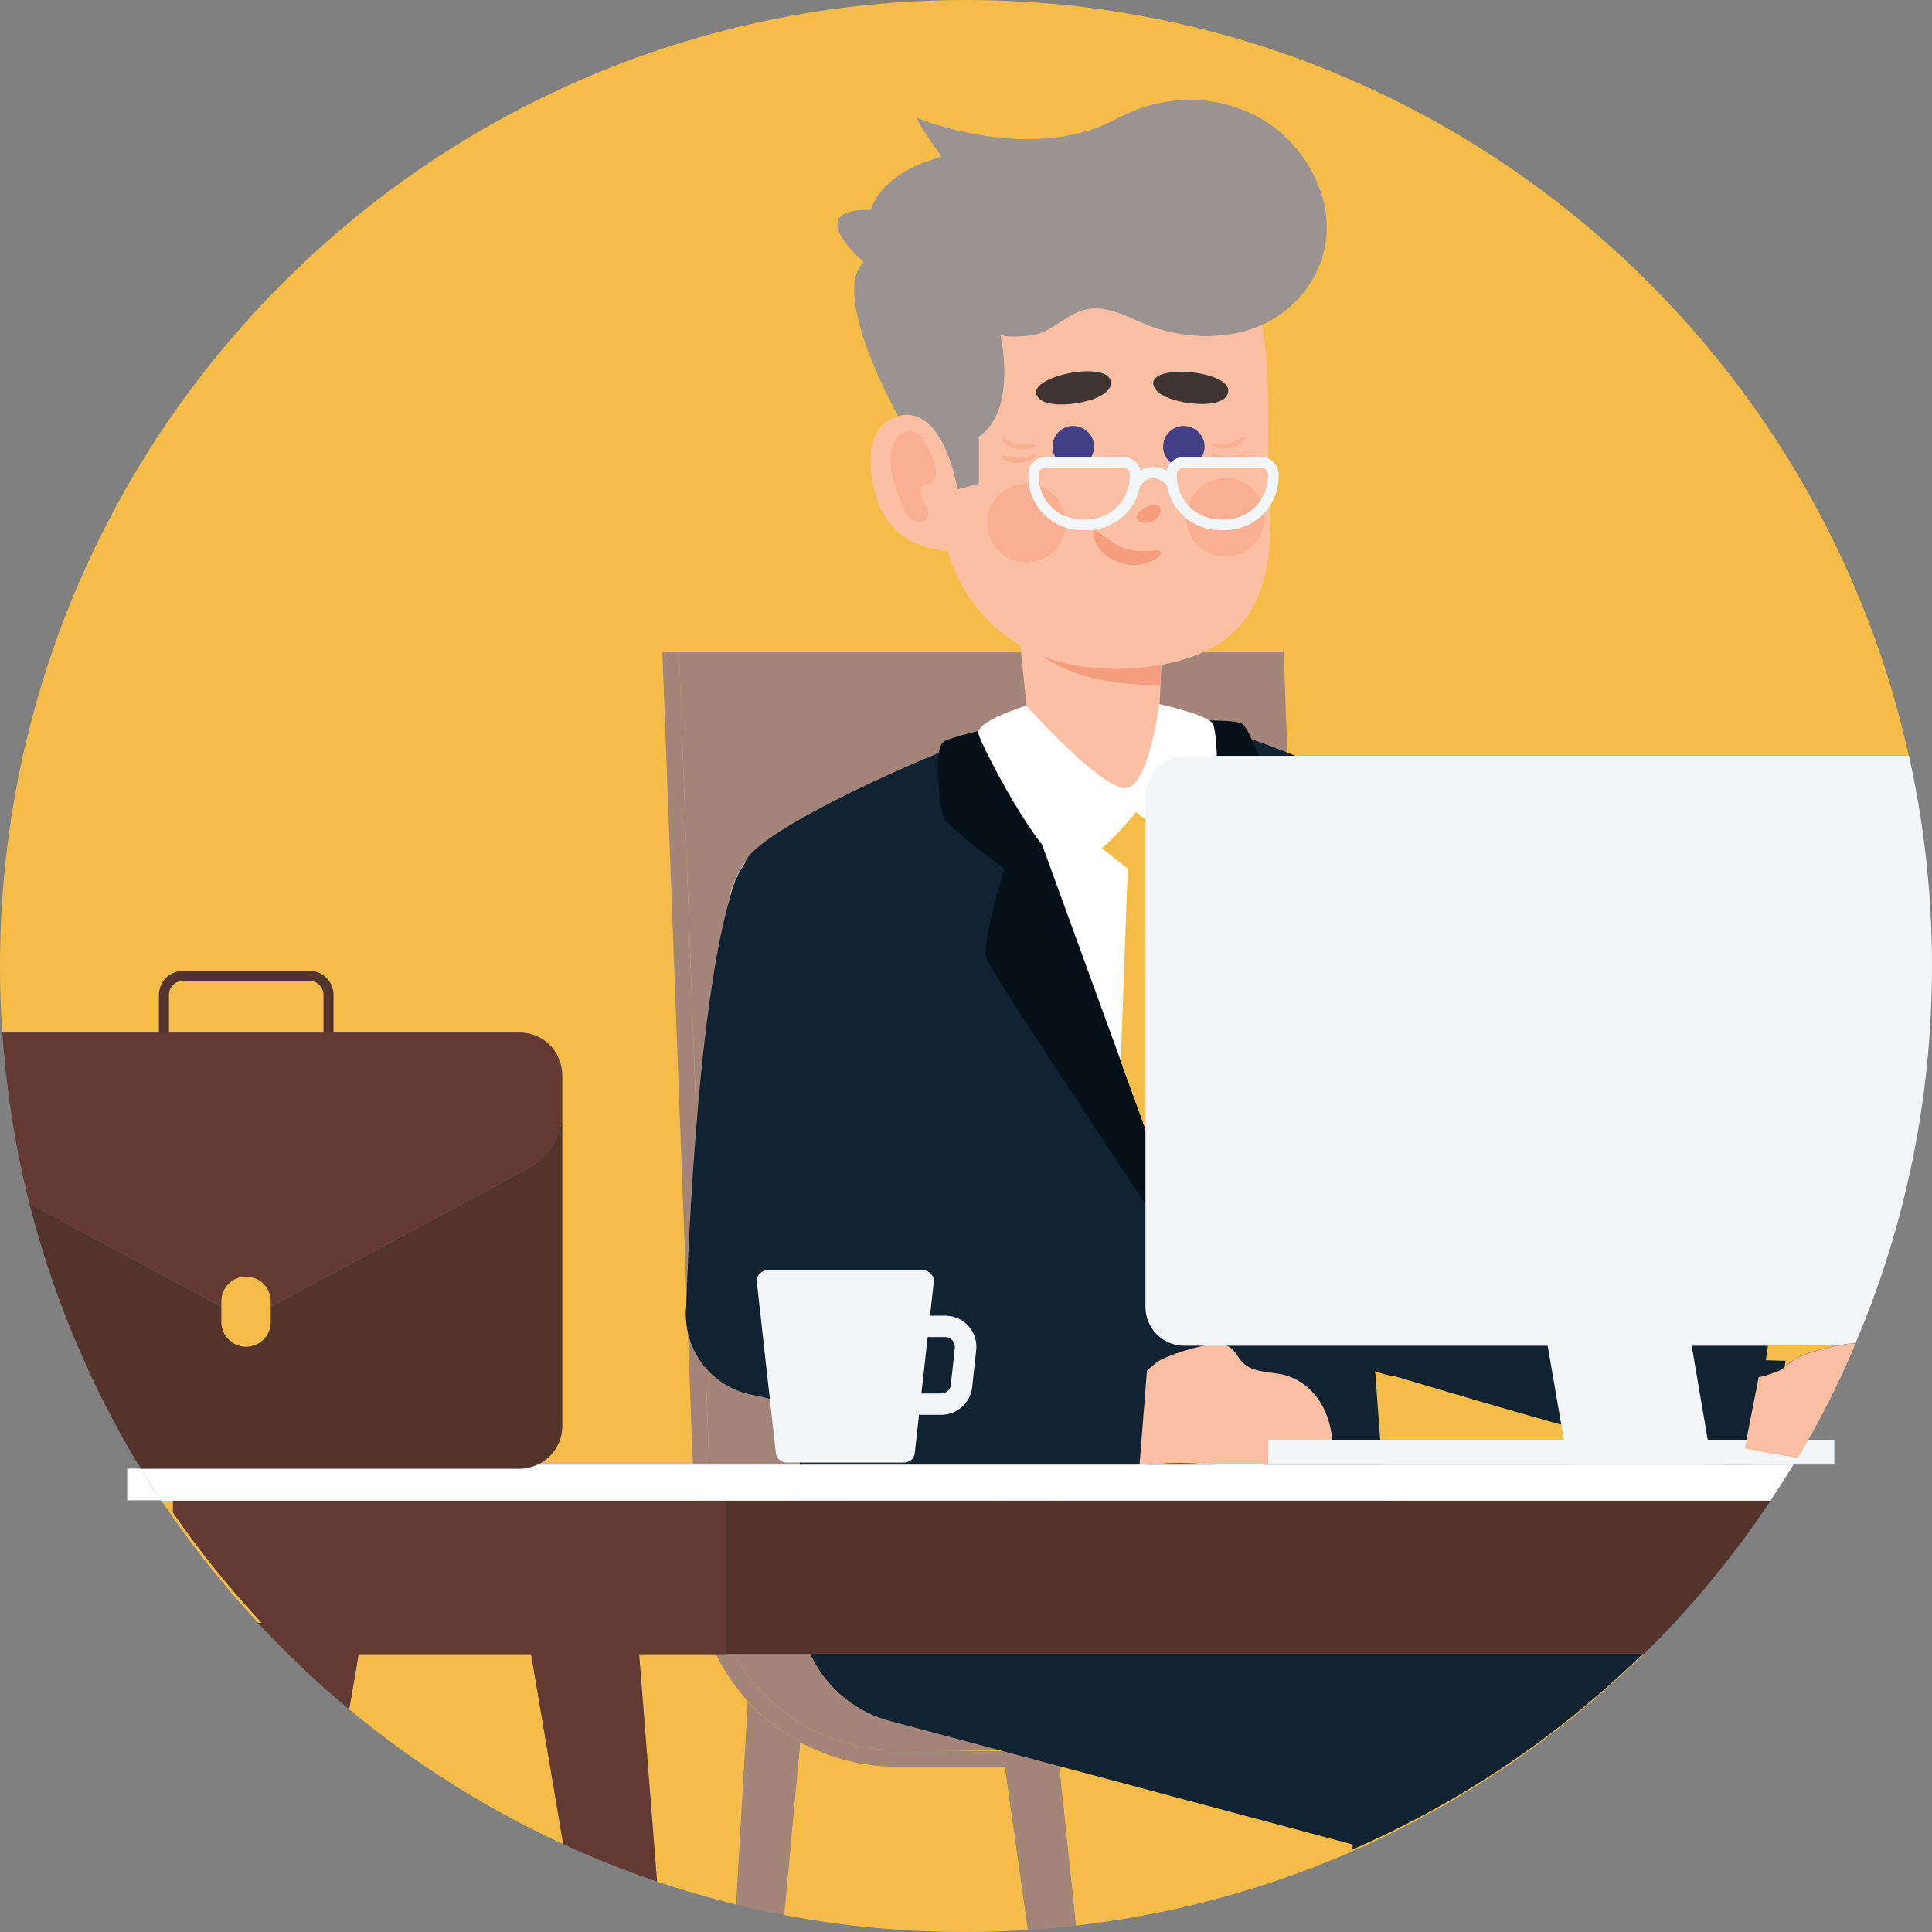 <?xml version="1.0" encoding="utf-8"?>
<!-- Generator: Adobe Illustrator 25.4.1, SVG Export Plug-In . SVG Version: 6.00 Build 0)  -->
<svg version="1.1" id="Calque_1" xmlns="http://www.w3.org/2000/svg" xmlns:xlink="http://www.w3.org/1999/xlink" x="0px" y="0px"
	 viewBox="0 0 578.7 578.7" style="enable-background:new 0 0 578.7 578.7;" xml:space="preserve">
<rect x="0" y="0" width="578.7" height="578.7" fill="#808080" stroke="none"/>
<style type="text/css">
	.st0{fill:none;}
	.st1{fill:#F5BD47;}
	.st2{fill:#A3857A;}
	.st3{fill:#623A33;}
	.st4{fill:#FFFFFF;}
	.st5{fill:#52342D;}
	.st6{fill:#FBC0A4;}
	.st7{fill:none;stroke:#52342D;stroke-width:3;stroke-miterlimit:10;}
	.st8{fill:#302624;}
	.st9{fill:#112233;}
	.st10{fill:#F8E8D8;}
	.st11{fill:#061019;}
	.st12{fill:#F69D7D;}
	.st13{fill:#414087;}
	.st14{fill:#F9B092;}
	.st15{fill:#403433;}
	.st16{fill:#9B9292;}
	.st17{fill:#F2F6F9;}
</style>
<g>
	<path class="st0" d="M538.4,436.7c-0.4,0.7-0.8,1.4-1.2,2h16.5c-1.2-0.1-2.4-0.3-3.5-0.4C546.3,437.8,542.3,437.3,538.4,436.7z"/>
	<path class="st1" d="M168.4,322.1v2v6.8v2.1v94.1c0,5.1-3,9.5-7.3,11.5h376.1c0.4-0.7,0.8-1.3,1.2-2c-5.3-0.8-10.6-1.7-15.9-2.8
		c0,0,4.2-21.5,4.2-21.5c-0.1,0.5,6-1.7,6.5-2c2.1-1.3,3.9-3.2,6.1-4.1c3.4-1.4,6.9-2.4,10.5-3.1H354.7c-6.4,0-11.6-5.2-11.6-11.6
		V238.2c0-6.4,5.2-11.6,11.6-11.6h217.1C543.2,97,427.6,0,289.4,0C129.5,0,0,129.5,0,289.3c0,6.7,0.2,13.4,0.7,20h155
		C162.7,309.3,168.4,315,168.4,322.1z"/>
	<path class="st1" d="M217.4,449.4H48.3c8.7,13,18.4,25.3,29,36.7H109l-4.4,25.9c19.4,16.1,40.9,29.7,64.1,40.4l-11.2-66.3h33.2
		l6.1,77.5c7.8,2.6,15.7,4.9,23.7,6.9l3.5-60.7c0.1,0.1,0.1,0.2,0.2,0.2c4.5,4.8,9.7,8.8,15.4,11.9l-4.8,51.7
		c17.6,3.4,35.8,5.1,54.4,5.1c6.3,0,12.5-0.2,18.7-0.6l-6.9-48.9h16.2l5,47.6c66-7.5,125.3-37.2,170.1-81.4H217.4V449.4z"/>
	<path class="st2" d="M224.3,510c-0.1-0.1-0.1-0.2-0.2-0.2l-3.5,60.7c4.7,1.2,9.5,2.2,14.3,3.1l4.8-51.7
		C234,518.8,228.8,514.8,224.3,510z"/>
	<path class="st2" d="M301.1,529.2l6.9,48.9c4.8-0.3,9.6-0.7,14.3-1.3l-5-47.6H301.1z"/>
	<path class="st3" d="M190.7,486.1h-33.2l11.2,66.3c9.1,4.2,18.5,7.9,28.1,11.2L190.7,486.1z"/>
	<path class="st3" d="M77.2,486.1c8.6,9.2,17.7,17.9,27.4,25.9l4.4-25.9H77.2z"/>
	<path class="st4" d="M38.1,439.9v9.5h10.1c-2.1-3.1-4.1-6.3-6-9.5H38.1z"/>
	<path class="st5" d="M42.2,439.9h113.4c2,0,3.8-0.5,5.5-1.3H41.5C41.7,439.1,42,439.5,42.2,439.9z"/>
	<path class="st6" d="M555.8,402.4c-1.4,0-2.8,0.2-4.3,0.5c-0.5,0.1-1.1,0.2-1.6,0.3h5.5C555.5,402.9,555.7,402.7,555.8,402.4z"/>
</g>
<g>
	<path class="st7" d="M49.1,313.6h49.3V298c0-3.2-2.6-5.7-5.7-5.7H54.8c-3.2,0-5.7,2.6-5.7,5.7V313.6z"/>
</g>
<g>
	<g>
		<path class="st2" d="M203.4,195.4h181.1l10,269.6c-2.3,31.9,22.9,59.2,55,59.2H268.4c-32,0-57.3-27.2-55-59.2L203.4,195.4z"/>
		<path class="st2" d="M268.4,524.2c-32,0-57.3-27.2-55-59.2l-10-269.6h-5l10.1,269.3c-1.2,16.6,4.6,33.1,15.9,45.3
			c11.3,12.2,27.4,19.2,44.1,19.2h67.4v-4.3L268.4,524.2z"/>
	</g>
	<path class="st8" d="M389.4,443.5h-36.7h-0.3c-0.1,0-0.2,0-0.3,0h-75.9c-0.1,0-0.1,0-0.2,0c-0.1,0-0.1,0-0.2,0h-36.4v36.8h0
		c0.1,20.1,16.5,36.3,36.6,36.3h76.6v0c1.4,0,2.8-0.1,4.2-0.2c18.6-2.1,32.3-17.9,32.4-36.1h0.2V443.5z"/>
	<path class="st8" d="M389.4,443.5h-36.7h-0.3c-0.1,0-0.2,0-0.3,0h-75.9c-0.1,0-0.1,0-0.2,0c-0.1,0-0.1,0-0.2,0h-36.4v36.8h0
		c0.1,20.1,16.5,36.3,36.6,36.3h76.6v0c1.4,0,2.8-0.1,4.2-0.2c18.6-2.1,32.3-17.9,32.4-36.1h0.2V443.5z"/>
	<g>
		<g>
			
				<ellipse transform="matrix(0.241 -0.971 0.971 0.241 48.868 599.329)" class="st6" cx="407.7" cy="268.4" rx="25.1" ry="25.1"/>
			
				<ellipse transform="matrix(0.19 -0.982 0.982 0.19 -70.097 464.241)" class="st6" cx="246.2" cy="274.6" rx="25.1" ry="25.1"/>
		</g>
		<g>
			<path class="st9" d="M407.7,296.7c-15.6,0-28.3-12.7-28.3-28.3c0-15.6,12.7-28.3,28.3-28.3c15.6,0,28.3,12.7,28.3,28.3
				C436,284,423.3,296.7,407.7,296.7z"/>
			<path class="st9" d="M397,391.2l-0.2-3c-0.5-8.6-7.6-71.9-16.5-112.8l-0.6-3l54.4-14.3l0.8,2.5c4.9,24.3,10.8,123.6,10.8,127.4
				l0,3.2H397z"/>
			<path class="st9" d="M421.2,412.5c-11.1,0-20.8-7.5-23.7-18.3c-3.4-13.1,4.5-26.4,17.5-29.8c2-0.5,4.1-0.8,6.2-0.8
				c11.1,0,20.8,7.5,23.7,18.3c3.4,13.1-4.5,26.4-17.5,29.8C425.4,412.2,423.3,412.5,421.2,412.5z"/>
		</g>
		<g>
			<g>
				<path class="st9" d="M407.7,296.7c-10,0-19.1-5.1-24.2-13.6c-8.1-13.3-3.8-30.8,9.6-38.8c4.4-2.7,9.5-4.1,14.6-4.1
					c10,0,19.1,5.1,24.2,13.6c3.9,6.5,5.1,14.1,3.3,21.4c-1.8,7.3-6.4,13.5-12.8,17.4C417.9,295.3,412.9,296.7,407.7,296.7z"/>
				
					<ellipse transform="matrix(0.377 -0.926 0.926 0.377 -100.917 399.186)" class="st10" cx="246.2" cy="274.6" rx="28.3" ry="28.3"/>
				<path class="st9" d="M239.5,443.5L239.5,443.5l0.4-88.8l7.9-64.1l-25-30.6l0.4-1.6c2.8-10.6,76.7-43.4,102-47.4
					c1.2-0.2,2.5-0.3,4-0.3c21.9,0,80.1,20.8,97.8,37.2l2.6,2.8l-22,16.9c-1.3,95.9,8,189,8,189S241.2,444.1,239.5,443.5z"/>
			</g>
			<path class="st11" d="M357.3,215.9c0,0,12.5-0.5,14.8,0.9c2.3,1.4,8,17.8,9.1,20.4c1.1,2.6-15.2,17.9-15.2,17.9
				s13.5,22.1,12.9,23.9c-0.6,1.8-24.5,98.5-24.5,98.5s-58-86.5-59.1-90.8c-1.2-4.3,5.5-26.5,5.5-26.5s-17.2-12.6-18.2-15.4
				c-1-2.8-3.2-20.4,0-22.6c2-1.4,13.5-4,13.5-4L357.3,215.9z"/>
			<g>
				<polygon class="st4" points="302.2,225.7 354.6,369.7 360.9,225.7 				"/>
			</g>
			<g>
				<polygon class="st1" points="326.4,251.2 337.8,260.2 335.7,317.9 354.6,369.7 356.7,321.1 348.8,259.4 354.6,247.4 
					341.4,240.1 				"/>
			</g>
		</g>
		<g>
			<g id="XMLID_00000053524225857363371560000012331559245001190040_">
				<g id="XMLID_00000151541810755842509390000008736126947458506632_">
					<g>
						<path class="st6" d="M308.5,221.3l-6.3-61.2l46.6,23.7l-0.4,2.2l-1.3,30.8c-0.4,8.8,0,17.7-9.3,19.2l0,0
							C326.7,237.8,309.5,231.4,308.5,221.3z"/>
					</g>
				</g>
			</g>
			<g id="XMLID_00000167376140093556230690000010879314667095829424_">
				<g id="XMLID_00000083774926157030273410000015274562969573757103_">
					<g>
						<path class="st12" d="M347.5,205.2l0.8-19.1l0.4-2.2l-46.6-23.7l3,28.9C313.5,201.5,329.9,205.2,347.5,205.2z"/>
					</g>
				</g>
			</g>
			<g>
				<path class="st6" d="M379.9,134.8c-0.2-14.6,0.7-35.5-5.2-50.8c0,0,0,0,0,0c0,0,0,0,0,0c-2.6-6.7-6.5-12.3-12.3-15.7
					c-6.4-4.6-15.3-7.6-28.7-8.6c-28.1-2.2-46.3,8.3-58.5,26.6c-9.1,13.6-5.2,31.5-3.4,37.9c-5.2,0.5-12.4,3.6-10.8,17.8
					c2.5,21.7,18.2,22.2,22.9,23.1c0,0,8.7,38.7,56.4,35C388,196.2,380.2,159.3,379.9,134.8z"/>
			</g>
			<g>
				<g>
					<path class="st12" d="M347,151.5c-1.1-0.5-2.6,0-3.8,0.5c-1.2,0.6-2.5,1.4-2.8,2.7c-0.1,0.6,0.3,1.3,1.2,1.6
						c0.9,0.4,2.3,0.4,3.6-0.2c1.3-0.6,2.1-1.7,2.4-2.6C347.8,152.5,347.6,151.8,347,151.5z"/>
				</g>
			</g>
			<g>
				<path class="st13" d="M315.3,133.5c-0.2,3.4,2.5,6.3,5.9,6.5c3.4,0.2,6.3-2.5,6.5-5.9c0.2-3.4-2.5-6.3-5.9-6.5
					C318.4,127.4,315.4,130,315.3,133.5z"/>
			</g>
			<g>
				<path class="st13" d="M348.4,133.5c-0.2,3.4,2.5,6.3,5.9,6.5c3.4,0.2,6.3-2.5,6.5-5.9c0.2-3.4-2.5-6.3-5.9-6.5
					C351.5,127.4,348.6,130,348.4,133.5z"/>
			</g>
			<g>
				<path class="st14" d="M378.8,154.4c0.3,6.5-4.7,12-11.2,12.3c-6.5,0.3-12-4.7-12.3-11.2c-0.3-6.5,4.7-12,11.2-12.3
					C373,142.9,378.5,147.9,378.8,154.4z"/>
			</g>
			<g>
				<path class="st14" d="M319.2,156.1c0.3,6.5-4.7,12-11.2,12.3c-6.5,0.3-12-4.7-12.3-11.2c-0.3-6.5,4.7-12,11.2-12.3
					C313.4,144.5,318.9,149.6,319.2,156.1z"/>
			</g>
			<g>
				<path class="st14" d="M267.3,134c-1.7,5.7,0.7,11.8,3,17.3c0.7,1.6,1.4,3.4,2.9,4.4c1.5,1,3.9,0.9,4.6-0.8
					c0.7-1.6-0.4-3.3-1.2-4.8c-0.9-1.5-1.3-3.7,0.1-4.7c0.7-0.4,1.6-0.4,2.3-0.8c1.5-0.8,1.5-3,1.1-4.7c-0.5-2.3-1.4-4.6-2.6-6.7
					c-1.1-2.1-2.9-4.2-5.3-4.1C269.7,129.2,268,131.6,267.3,134z"/>
			</g>
			<g>
				<g>
					<path class="st12" d="M347.7,165.3c-0.6-1.1-5.4,0.7-10.6-1c-5.2-1.6-8.1-5.8-9.3-5.3c-0.5,0.2-0.6,1.8,0.6,3.9
						c1.1,2.1,3.7,4.6,7.3,5.7c3.6,1.2,7.1,0.6,9.2-0.5C347.1,167.1,348,165.8,347.7,165.3z"/>
				</g>
			</g>
			<path class="st4" d="M307.4,211.4c0,0,23.7,26.4,30.3,24.6c6.6-1.7,9.5-25.1,9.5-25.1s14.4,3.1,16.1,5.9
				c1.6,2.8,2.5,30.5-2.3,35.6c-4.8,5.1-20.7-9.2-20.7-9.2s-13.6,17.6-21.2,15.9c-7.6-1.7-24.9-35.3-26-39.2
				C292,216,307.4,211.4,307.4,211.4z"/>
			<path class="st15" d="M311.6,119.7c4.3,3.5,23.1,0.3,21-5.9C330.4,107.6,304.3,113.7,311.6,119.7z"/>
			<path class="st15" d="M346.1,116.6c3.1,4.6,22.1,6.9,21.8,0.3C367.6,110.4,340.9,108.8,346.1,116.6z"/>
			<path class="st16" d="M395.6,57.5c-8.9-25.5-37.7-34.6-61.2-21.9c-25.8,13.9-59.8-0.3-59.8-0.3C276,39,280.9,45,282,47
				c-19,5-21.1,15.9-21.1,15.9c-21.3-0.6-2.2,15.6-2.2,15.6c-10.2,9.7,10.3,46.1,10.3,46.1c13.8-3.6,17.8,22,17.8,22l6.4-1.7v-14.1
				c11.8-8,6.4-30.8,6.4-30.8c0.8,1.4,7.8,0.6,9,0.5c6.5-0.7,10.9-6.8,17.2-7.9c7.4-1.3,14.3,3.9,21.1,5.9
				c7.8,2.3,16.4,2.9,24.3,1.1C390.1,95.3,402.2,76.3,395.6,57.5z"/>
			<g>
				<g>
					<path class="st14" d="M310.3,133.3c-0.3-0.4-2.7,0.2-5.3-0.3c-2.6-0.5-4.1-2-4.6-1.8c-0.3,0.1-0.3,0.6,0.3,1.3
						c0.6,0.7,1.8,1.5,3.6,1.9c1.8,0.4,3.6,0.2,4.6-0.2C310,133.9,310.4,133.4,310.3,133.3z"/>
				</g>
			</g>
			<g>
				<g>
					<path class="st14" d="M310.2,136.2c-0.4-0.3-2.6,0.8-5.2,0.9c-2.7,0.1-4.4-1-4.9-0.7c-0.2,0.1-0.1,0.7,0.6,1.2
						c0.7,0.6,2.1,1.1,4,1.1c1.8,0,3.5-0.6,4.5-1.2C310.1,136.8,310.4,136.3,310.2,136.2z"/>
				</g>
			</g>
			<g>
				<g>
					<path class="st14" d="M362.8,133c0.3-0.4,2.7,0.2,5.3-0.3c2.6-0.5,4.1-2,4.6-1.8c0.3,0.1,0.3,0.6-0.3,1.3
						c-0.6,0.7-1.8,1.5-3.6,1.9c-1.8,0.4-3.6,0.2-4.6-0.2C363.1,133.6,362.6,133.2,362.8,133z"/>
				</g>
			</g>
			<g>
				<g>
					<path class="st14" d="M362.8,135.9c0.4-0.3,2.6,0.8,5.2,0.9c2.7,0.1,4.4-1,4.9-0.7c0.2,0.1,0.1,0.7-0.6,1.2
						c-0.7,0.6-2.1,1.1-4,1.1c-1.8,0-3.5-0.6-4.5-1.2C363,136.6,362.6,136,362.8,135.9z"/>
				</g>
			</g>
		</g>
		<g>
			<g>
				<g>
					<path class="st6" d="M335.8,413.8c5.9,1.6,9.3,7.7,7.7,13.6c-1.6,5.9-7.7,9.3-13.6,7.7c-5.9-1.6-9.3-7.7-7.7-13.6
						S329.9,412.2,335.8,413.8z"/>
					<path class="st6" d="M335.8,413.8c-0.1,0.5,5.9-2,6.4-2.3c2.1-1.3,3.7-3.4,5.9-4.4c3.8-1.7,7.8-3,12-3.9
						c3.6-0.7,7.1-1.5,9.7,1.7c0.8,1,1.4,2.2,2.3,3.1c1.6,1.7,3.8,2.4,6.1,2.8c2.2,0.4,4.5,0.5,6.7,1.1c4,1.1,7.5,3.7,9.9,7.1
						c2.4,3.4,3.7,7.4,4.2,11.6c0.3,2.3-1,3.6-3,4.3c-6.1,2-12.5,3.3-18.9,4.1c-5.5,0.6-11.4-0.1-17-0.5c-9.3-0.7-18.9,0.4-18.9,0.4
						S335.8,413.8,335.8,413.8z"/>
				</g>
			</g>
			<g>
				<path class="st9" d="M247.4,410.8c-2,2-4.3,3.7-7,5c-5.9,2.8-12.5,3.1-18.7,0.9c-6.2-2.2-11.1-6.6-13.9-12.6
					c-4.4-9.2-2.5-20.3,4.6-27.6c2-2,4.4-3.7,7-5c5.9-2.8,12.5-3.1,18.7-0.9c6.2,2.2,11.1,6.6,13.9,12.5
					C256.4,392.4,254.6,403.5,247.4,410.8z"/>
				<polygon class="st9" points="330.4,437.5 341.3,439.1 343.7,408.7 332.7,408.9 				"/>
				<path class="st9" d="M331.4,441.1c-18.8-0.7-103.9-23-107.7-23.8l-4.9-1.9l14.7-46.2l3.1,0.9c0.6,0.2,14.5,4.2,37.5,14.5
					c5.8,2.6,64.2,19.6,64.2,19.6l-3.9,37.1L331.4,441.1z"/>
			</g>
			<path class="st9" d="M255.5,301.4c-3.1,1.1-6.4,1.6-9.8,1.5c-7.5-0.2-14.6-3.3-19.8-8.8c-5.2-5.5-8-12.6-7.8-20.2
				c0.3-11.8,8-22.3,19.2-26.1c3.1-1.1,6.4-1.6,9.8-1.5c15.6,0.4,27.9,13.4,27.6,29C274.5,287.1,266.7,297.6,255.5,301.4z"/>
			<path class="st9" d="M205.8,397.5l-0.3-4.3c0.1-3.7,2.6-92.2,14-127.1l1-3l53.9,16.1l-0.7,2.9c-9.9,40.7-18.6,103.8-19.3,112.4
				l-0.3,3L205.8,397.5z"/>
			<path class="st9" d="M237.8,417c-8.4,2.8-17.7,0.9-24.3-5.1c-10-9.1-10.7-24.6-1.6-34.5c2.8-3.1,6.3-5.4,10.2-6.7
				c8.4-2.8,17.7-0.9,24.3,5.1c4.8,4.4,7.7,10.4,8,16.9c0.3,6.5-1.9,12.8-6.3,17.6C245.2,413.3,241.7,415.6,237.8,417z"/>
		</g>
		<g>
			<g>
				<path class="st6" d="M526.8,412.4c5.8,1.9,9,8.1,7.1,13.9c-1.9,5.8-8.1,9-13.9,7.1c-5.8-1.9-9-8.1-7.1-13.9
					C514.8,413.7,521,410.5,526.8,412.4z"/>
			</g>
		</g>
		<g>
			<path class="st9" d="M438.6,405.8c-2.1,2-4.5,3.5-7.2,4.7c-6,2.6-12.7,2.6-18.7,0.2c-6.1-2.4-10.8-7.1-13.4-13.1
				c-4-9.4-1.7-20.4,5.8-27.4c2.1-2,4.5-3.5,7.2-4.7c6-2.6,12.7-2.6,18.7-0.2c6.1,2.4,10.8,7.1,13.4,13.1
				C448.4,387.8,446.1,398.8,438.6,405.8z"/>
			<polygon class="st9" points="520.5,435.8 531.3,437.9 534.8,407.6 523.9,407.3 			"/>
			<path class="st9" d="M521.3,439.5c-18.8-1.4-102.9-27.2-106.7-28.2l-4.9-2.1l16.6-45.5l3.1,1c0.6,0.2,14.3,4.8,36.9,16
				c5.7,2.8,63.3,22.2,63.3,22.2l-5.4,36.9L521.3,439.5z"/>
		</g>
	</g>
	<g>
		<g>
			
				<rect x="415.8" y="431.4" transform="matrix(-1 -4.490376e-11 4.490376e-11 -1 965.241 870.1)" class="st17" width="133.7" height="7.3"/>
			
				<rect x="379.8" y="431.4" transform="matrix(-1 -4.492419e-11 4.492419e-11 -1 795.607 870.1)" class="st17" width="35.9" height="7.3"/>
		</g>
		<polygon class="st17" points="469.7,438.7 452.8,340.4 496,340.4 512.8,438.7 		"/>
	</g>
</g>
<g>
	<g>
		<path class="st17" d="M270.8,438.1h-35.2c-1.6,0-3-1.2-3.2-2.8l-5.7-51.3c-0.2-1.9,1.3-3.5,3.2-3.5h46.6c1.9,0,3.4,1.7,3.2,3.5
			l-5.7,51.3C273.8,436.9,272.5,438.1,270.8,438.1z"/>
	</g>
	<g>
		<path class="st17" d="M266.2,414.4v-11c0-5.2,4.2-9.3,9.3-9.3h7.6c2.7,0,5.2,1.1,7,3.1c1.8,2,2.6,4.6,2.3,7.3l-1.2,11
			c-0.5,4.7-4.5,8.3-9.3,8.3h-6.4C270.4,423.7,266.2,419.5,266.2,414.4z M275.5,400.4c-1.6,0-3,1.3-3,3v11c0,1.6,1.3,3,3,3h6.4
			c1.5,0,2.8-1.1,2.9-2.6l1.2-11c0.1-0.8-0.2-1.7-0.7-2.3c-0.6-0.6-1.4-1-2.2-1H275.5z"/>
	</g>
</g>
<g>
	<g>
		<g>
			<path class="st17" d="M349.7,145.5l2.4-2.2c-2.2-2.4-4.5-3.6-7-3.4c-3.8,0.2-6.2,3.4-6.3,3.6l2.6,1.9l-1.3-0.9l1.3,1
				c0,0,1.7-2.2,3.9-2.3C346.7,143.1,348.2,143.9,349.7,145.5z"/>
		</g>
	</g>
	<g>
		<path class="st17" d="M308,142.7v-0.6c0-2.9,2.3-5.2,5.2-5.2h23.3c2.9,0,5.2,2.3,5.2,5.2v0.6c0,8.9-7.2,16.1-16.1,16.1h-1.5
			C315.2,158.8,308,151.6,308,142.7z M313.1,140.1c-1.1,0-2,0.9-2,2v0.6c0,7.1,5.8,12.9,12.9,12.9h1.5c7.1,0,12.9-5.8,12.9-12.9
			v-0.6c0-1.1-0.9-2-2-2H313.1z"/>
	</g>
	<g>
		<path class="st17" d="M349.3,142.7v-0.6c0-2.9,2.3-5.2,5.2-5.2h23.3c2.9,0,5.2,2.3,5.2,5.2v0.6c0,8.9-7.2,16.1-16.1,16.1h-1.5
			C356.5,158.8,349.3,151.6,349.3,142.7z M354.5,140.1c-1.1,0-2,0.9-2,2v0.6c0,7.1,5.8,12.9,12.9,12.9h1.5c7.1,0,12.9-5.8,12.9-12.9
			v-0.6c0-1.1-0.9-2-2-2H354.5z"/>
	</g>
</g>
<g>
	<path class="st9" d="M499.6,487.7l-106.8-40.2c-2.4-1.2-4.9-2.2-7.5-2.8c-17.2-4.4-34.7,4.2-42.1,19.7l-52.7-17.9
		c-1.7-0.7-3.5-1.4-5.4-1.8c-19.6-5-39.5,6.8-44.5,26.4c-5,19.6,6.8,39.5,26.4,44.5l138.2,36.9l-0.1,1.5
		C441,538.4,473.1,515.7,499.6,487.7z"/>
	<path class="st3" d="M217.4,449.4H51.8v3.7c10.5,15.2,22.5,29.4,35.7,42.4h129.9V449.4z"/>
</g>
<path class="st17" d="M343.1,238.2v153.3c0,6.4,5.2,11.6,11.6,11.6h195.2c0.5-0.1,1-0.2,1.6-0.3c1.5-0.2,2.9-0.5,4.3-0.5
	c14.8-34.7,22.9-73,22.9-113.1c0-21.6-2.4-42.6-6.9-62.8H354.7C348.3,226.6,343.1,231.8,343.1,238.2z"/>
<path class="st5" d="M530.4,449.4H217.4v46h275.1C506.6,481.5,519.4,466,530.4,449.4z"/>
<path class="st4" d="M530.4,449.4c2.3-3.5,4.6-7.1,6.8-10.7H161.1c-1.7,0.8-3.5,1.3-5.5,1.3H42.2c2,3.2,4,6.3,6,9.5h169.1H530.4z"/>
<path class="st6" d="M549.9,403.2c-3.6,0.7-7.1,1.7-10.5,3.1c-2.3,0.9-4,2.8-6.1,4.1c-0.4,0.3-6.5,2.5-6.5,2c0,0-4.2,21.5-4.2,21.5
	c5.3,1,10.6,2,15.9,2.8c6.4-10.7,12.1-21.9,17-33.5H549.9z"/>
<path class="st5" d="M168.4,427.2V333c0,7.1-3.9,13.5-10.1,16.9l-75.5,40.6c-5.7,3-12.5,3-18.2,0l-55.8-30
	c7.1,27.9,18.2,54.2,32.6,78.2h119.7C165.5,436.6,168.4,432.2,168.4,427.2z"/>
<path class="st3" d="M155.7,309.3H0.7C1.2,316.6,2,323.8,3,331c1.4,10,3.4,19.9,5.8,29.5l55.8,30c5.7,3,12.5,3,18.2,0l75.5-40.6
	c6.2-3.3,10.1-9.8,10.1-16.9V331v-6.8v-2C168.4,315,162.7,309.3,155.7,309.3z"/>
<path class="st1" d="M73.7,403.4L73.7,403.4c4.1,0,7.4-3.3,7.4-7.4v-6.2c0-4.1-3.3-7.4-7.4-7.4l0,0c-4.1,0-7.4,3.3-7.4,7.4v6.2
	C66.3,400,69.6,403.4,73.7,403.4z"/>
</svg>
